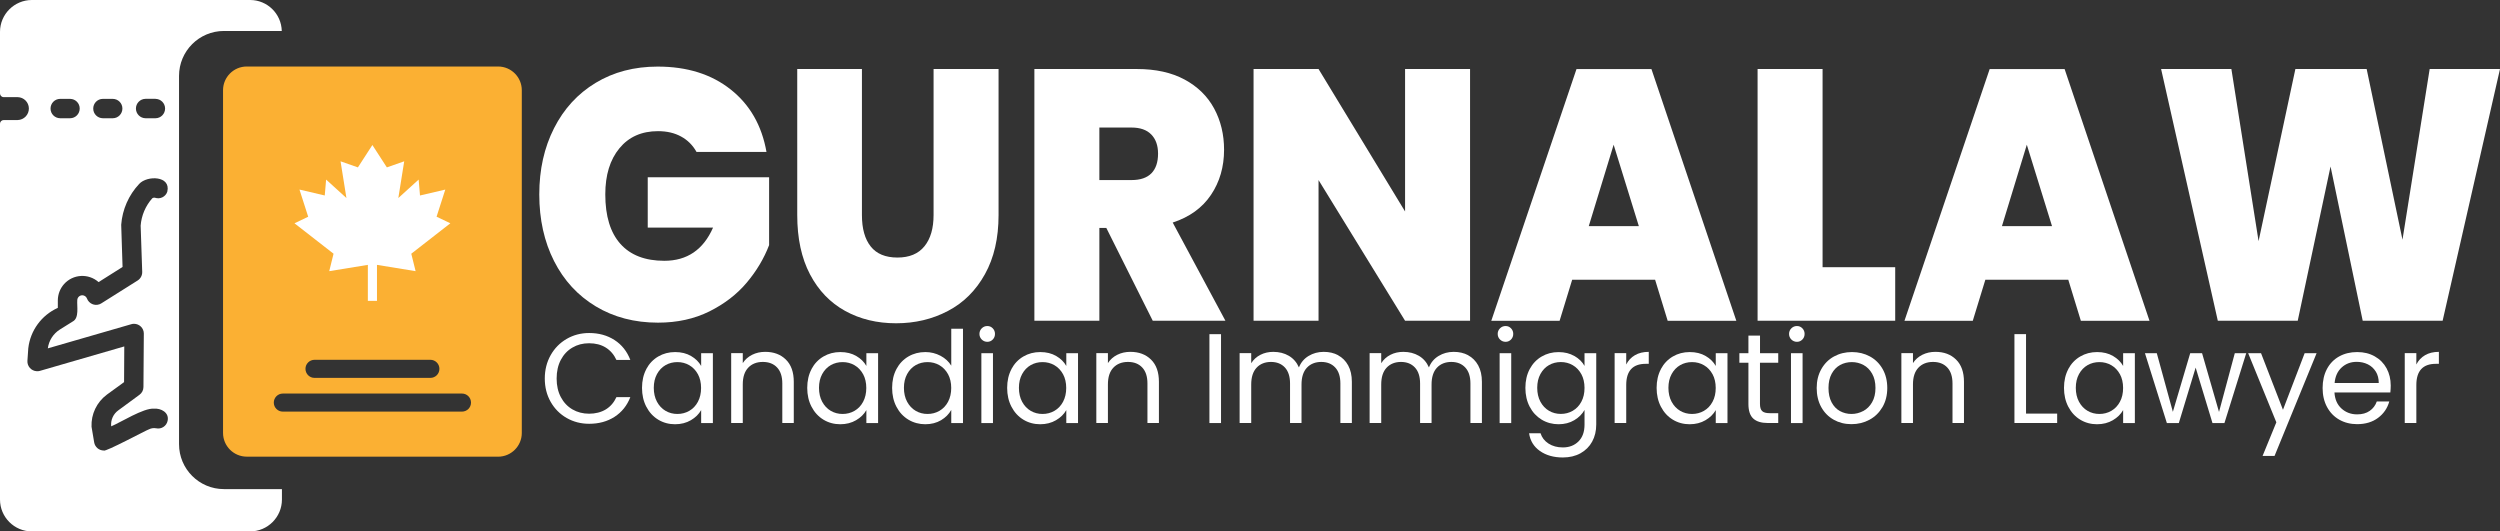 <svg id="Layer_1" data-name="Layer 1" xmlns="http://www.w3.org/2000/svg" viewBox="0 0 607.85 129.21">
    <rect x="0" y="0" width="607.85" height="129.21" fill="#333333" stroke="none"/>
    <g>
        <path fill="#fff" d="m7.02,26.34c.03,1.54-1.19,2.81-2.72,2.85H.9c-.49,0-.89.39-.9.87v91.41c.01,4.27,3.47,7.73,7.74,7.74h53.07c4.27-.01,7.73-3.47,7.74-7.74v-2.55s-14.09,0-14.09,0c0,0-.01,0-.02,0-6.03,0-10.91-4.9-10.91-10.92V18.45c0-6.03,4.89-10.92,10.92-10.92h14.06C68.41,3.34,64.99,0,60.81,0H7.74C3.47.01.01,3.47,0,7.74v14.98h0c0,.5.4.9.9.9h3.4c1.49.03,2.69,1.23,2.72,2.72Zm10.04-2.3c1.28.02,2.31,1.05,2.32,2.32.02,1.3-1.02,2.38-2.32,2.39h-2.45c-1.28-.02-2.31-1.05-2.32-2.32-.02-1.3,1.02-2.38,2.32-2.39h2.45s0,0,0,0Zm10.38,0c1.28.02,2.31,1.05,2.32,2.32.02,1.3-1.02,2.38-2.32,2.39h-2.45c-1.28-.02-2.31-1.05-2.32-2.32-.02-1.3,1.02-2.38,2.32-2.39h2.45s0,0,0,0Zm10.38,0c1.28.02,2.31,1.05,2.32,2.32.02,1.3-1.02,2.38-2.32,2.39h-2.45c-1.27-.02-2.3-1.05-2.32-2.32-.02-1.3,1.02-2.38,2.32-2.4h2.45s0,0,0,0Zm-23.76,50.8v-1.86c.02-1.43.55-2.82,1.5-3.89,2.18-2.46,5.95-2.68,8.41-.5l5.83-3.68-.33-10.26c.28-3.71,1.82-7.22,4.37-9.93,1.94-2.12,7.76-2,6.84,1.86,0,0,0,.02,0,.03-.41,1.23-1.74,1.89-2.96,1.48-.24-.07-.51-.02-.71.14-1.63,1.84-2.62,4.17-2.81,6.63l.38,11.26c.02.84-.4,1.63-1.11,2.08l-8.85,5.57c-.13.08-.26.14-.4.2-1.23.47-2.6-.15-3.07-1.38-.17-.47-.62-.79-1.13-.8-.67,0-1.22.53-1.23,1.2-.12,1.43.52,4.33-1.09,5.17l-3.14,1.96c-1.61,1.02-2.68,2.69-2.93,4.58l20.32-5.88c.2-.06.41-.09.62-.09,1.31-.01,2.39,1.04,2.4,2.35l-.09,13.02c0,.75-.36,1.45-.97,1.89l-5.1,3.75c-1.26.89-1.94,2.39-1.77,3.92,2.21-.91,7.9-4.51,10.36-4.29,1.72-.17,3.82.94,3.35,2.97,0,0,0,0,0,.01-.28,1.27-1.54,2.07-2.81,1.78-.57-.1-1.16-.02-1.68.24-.48.1-10.71,5.61-11.02,5.17-1.16,0-2.15-.84-2.34-1.98l-.64-3.8c-.13-3.06,1.27-5.98,3.73-7.81l4.18-3.04.05-8.68-20.53,5.95c-.24.07-.5.09-.75.08-1.32-.07-2.34-1.19-2.27-2.51l.21-3.07c.49-4.31,3.22-8.04,7.17-9.82Z"/>
        <g>
        <path fill="#fbb033" d="m121.1,111.04c3.19,0,5.77-2.59,5.77-5.77V21.94c0-3.19-2.59-5.77-5.77-5.77h-61.1c-3.19,0-5.77,2.59-5.77,5.77v83.32c0,3.19,2.59,5.77,5.77,5.77h61.1Zm-44.63-23.56h28.17c1.21,0,2.2.98,2.2,2.2s-.98,2.2-2.2,2.2h-28.17c-1.21,0-2.19-.98-2.2-2.2,0-1.21.98-2.19,2.2-2.2Zm38.05,10.42c0,1.21-.99,2.18-2.2,2.18h-43.56c-1.21,0-2.19-.98-2.19-2.19,0-1.21.98-2.2,2.19-2.2h43.56s.01,0,.02,0c1.21,0,2.18.99,2.18,2.2,0,0,0,.01,0,.02Z"/>
        <path fill="#fff" d="m74.95,52.69l-3.35,1.6,9.5,7.4-1.05,4.24,9.39-1.53v8.76s2.22,0,2.22,0v-8.76s9.39,1.53,9.39,1.53l-1.05-4.24,9.5-7.4-3.35-1.6,2.12-6.6-6.15,1.44-.33-3.87-4.94,4.49,1.43-8.93-4.22,1.48-3.52-5.44-3.52,5.44-4.22-1.48,1.43,8.93-4.94-4.49-.33,3.87-6.15-1.44,2.12,6.6Z"/>
        </g>
    </g>
    <g>
        <path fill="#fff" d="m169.34,36.92c-.91-1.62-2.16-2.87-3.75-3.73-1.59-.87-3.45-1.3-5.6-1.3-3.98,0-7.11,1.39-9.39,4.17-2.29,2.78-3.43,6.51-3.43,11.2,0,5.27,1.22,9.28,3.67,12.03,2.45,2.75,6.01,4.12,10.68,4.12,5.54,0,9.49-2.69,11.85-8.07h-15.88v-12.24h29.51v16.5c-1.24,3.24-3.05,6.28-5.44,9.12-2.39,2.84-5.42,5.17-9.07,6.99-3.66,1.82-7.82,2.74-12.5,2.74-5.7,0-10.74-1.32-15.12-3.95-4.38-2.63-7.77-6.31-10.16-11.03-2.39-4.72-3.59-10.12-3.59-16.19s1.2-11.39,3.59-16.11c2.39-4.72,5.76-8.39,10.12-11.03,4.35-2.63,9.38-3.95,15.08-3.95,7.15,0,13.06,1.85,17.74,5.56,4.68,3.7,7.58,8.77,8.71,15.19h-17.01Z"/>
        <path fill="#fff" d="m209.57,16.78v35.51c0,3.3.71,5.85,2.14,7.64,1.42,1.79,3.59,2.69,6.49,2.69s5.09-.91,6.57-2.74c1.48-1.82,2.22-4.35,2.22-7.6V16.78h15.8v35.51c0,5.62-1.1,10.41-3.31,14.37-2.2,3.97-5.2,6.95-8.99,8.94-3.79,2-8,3-12.62,3s-8.75-1-12.38-3c-3.63-2-6.48-4.96-8.55-8.9-2.07-3.94-3.1-8.74-3.1-14.41V16.78h15.72Z"/>
        <path fill="#fff" d="m280.28,77.99l-11.29-22.57h-1.69v22.57h-15.8V16.78h24.91c4.57,0,8.44.85,11.61,2.56,3.17,1.71,5.56,4.05,7.18,7.03,1.61,2.98,2.42,6.33,2.42,10.03,0,4.17-1.06,7.83-3.18,10.98-2.12,3.16-5.23,5.4-9.31,6.73l12.82,23.88h-17.66Zm-12.98-34.21h7.82c2.15,0,3.76-.55,4.84-1.65,1.07-1.1,1.61-2.69,1.61-4.78,0-1.97-.55-3.52-1.65-4.65-1.1-1.13-2.7-1.69-4.8-1.69h-7.82v12.76Z"/>
        <path fill="#fff" d="m357.43,77.99h-15.8l-21.04-34.21v34.21h-15.8V16.78h15.8l21.04,34.64V16.78h15.8v61.21Z"/>
        <path fill="#fff" d="m402.42,68.01h-20.16l-3.06,9.99h-16.61l20.72-61.21h18.22l20.64,61.21h-16.69l-3.06-9.99Zm-3.95-13.02l-6.13-19.8-6.05,19.8h12.18Z"/>
        <path fill="#fff" d="m443.14,64.97h17.66v13.02h-33.46V16.78h15.8v48.19Z"/>
        <path fill="#fff" d="m502.88,68.01h-20.16l-3.06,9.99h-16.61l20.72-61.21h18.22l20.64,61.21h-16.69l-3.06-9.99Zm-3.95-13.02l-6.13-19.8-6.05,19.8h12.17Z"/>
        <path fill="#fff" d="m607.85,16.78l-13.95,61.21h-19.43l-7.82-37.51-7.98,37.51h-19.43l-13.79-61.21h17.09l6.61,41.85,8.95-41.85h17.33l8.71,41.5,6.61-41.5h17.09Z"/>
    </g>
    <g>
        <path fill="#fff" d="m133.89,86.35c.95-1.68,2.25-3,3.89-3.95,1.64-.95,3.47-1.43,5.47-1.43,2.36,0,4.41.57,6.17,1.71,1.76,1.14,3.04,2.75,3.84,4.84h-3.38c-.6-1.3-1.46-2.3-2.59-3.01-1.13-.7-2.48-1.05-4.05-1.05s-2.86.35-4.06,1.05c-1.2.7-2.14,1.7-2.82,2.99-.68,1.29-1.02,2.81-1.02,4.54s.34,3.22,1.02,4.51c.68,1.29,1.62,2.29,2.82,2.99,1.2.7,2.55,1.05,4.06,1.05s2.92-.35,4.05-1.04c1.13-.69,1.99-1.69,2.59-2.99h3.38c-.81,2.07-2.09,3.66-3.84,4.79-1.76,1.13-3.81,1.69-6.17,1.69-2,0-3.83-.47-5.47-1.41-1.64-.94-2.94-2.25-3.89-3.92s-1.43-3.56-1.43-5.67.48-4,1.43-5.69Z"/>
        <path fill="#fff" d="m157.14,89.73c.7-1.31,1.67-2.33,2.9-3.05,1.23-.72,2.6-1.08,4.11-1.08s2.78.32,3.88.96c1.1.64,1.91,1.45,2.45,2.42v-3.1h2.85v16.99h-2.85v-3.16c-.56.99-1.39,1.81-2.5,2.46-1.11.65-2.39.98-3.86.98s-2.87-.37-4.09-1.12c-1.22-.74-2.18-1.79-2.88-3.13-.7-1.34-1.05-2.87-1.05-4.59s.35-3.26,1.05-4.57Zm12.55,1.26c-.52-.95-1.21-1.68-2.09-2.19-.88-.51-1.84-.76-2.9-.76s-2.02.25-2.88.74c-.87.5-1.56,1.22-2.08,2.17-.52.95-.78,2.07-.78,3.35s.26,2.43.78,3.39c.52.96,1.21,1.69,2.08,2.2.87.51,1.83.76,2.88.76s2.02-.25,2.9-.76c.88-.51,1.58-1.24,2.09-2.2s.77-2.08.77-3.36-.26-2.4-.77-3.35Z"/>
        <path fill="#fff" d="m191.08,87.43c1.28,1.25,1.92,3.05,1.92,5.41v10.01h-2.79v-9.61c0-1.69-.42-2.99-1.27-3.89-.85-.9-2-1.35-3.47-1.35s-2.67.47-3.55,1.4c-.88.93-1.32,2.28-1.32,4.06v9.39h-2.82v-16.99h2.82v2.42c.56-.87,1.32-1.54,2.28-2.02.96-.48,2.02-.71,3.18-.71,2.07,0,3.74.62,5.02,1.88Z"/>
        <path fill="#fff" d="m197.31,89.73c.7-1.31,1.67-2.33,2.9-3.05,1.23-.72,2.6-1.08,4.11-1.08s2.78.32,3.88.96c1.1.64,1.91,1.45,2.45,2.42v-3.1h2.85v16.99h-2.85v-3.16c-.56.99-1.39,1.81-2.5,2.46-1.11.65-2.39.98-3.86.98s-2.87-.37-4.09-1.12c-1.22-.74-2.18-1.79-2.88-3.13-.7-1.34-1.05-2.87-1.05-4.59s.35-3.26,1.05-4.57Zm12.55,1.26c-.52-.95-1.21-1.68-2.09-2.19-.88-.51-1.84-.76-2.9-.76s-2.02.25-2.88.74c-.87.5-1.56,1.22-2.08,2.17-.52.95-.78,2.07-.78,3.35s.26,2.43.78,3.39c.52.96,1.21,1.69,2.08,2.2.87.51,1.83.76,2.88.76s2.02-.25,2.9-.76c.88-.51,1.58-1.24,2.09-2.2s.77-2.08.77-3.36-.26-2.4-.77-3.35Z"/>
        <path fill="#fff" d="m217.96,89.73c.7-1.31,1.67-2.33,2.9-3.05,1.23-.72,2.61-1.08,4.14-1.08,1.32,0,2.55.31,3.69.91,1.14.61,2,1.41,2.6,2.4v-8.99h2.85v22.94h-2.85v-3.19c-.56,1.01-1.38,1.84-2.48,2.5-1.1.65-2.38.98-3.84.98s-2.88-.37-4.11-1.12c-1.23-.74-2.2-1.79-2.9-3.13-.7-1.34-1.05-2.87-1.05-4.59s.35-3.26,1.05-4.57Zm12.55,1.26c-.52-.95-1.21-1.68-2.09-2.19-.88-.51-1.84-.76-2.9-.76s-2.02.25-2.88.74c-.87.5-1.56,1.22-2.08,2.17-.52.95-.78,2.07-.78,3.35s.26,2.43.78,3.39c.52.96,1.21,1.69,2.08,2.2.87.51,1.83.76,2.88.76s2.02-.25,2.9-.76c.88-.51,1.58-1.24,2.09-2.2s.77-2.08.77-3.36-.26-2.4-.77-3.35Z"/>
        <path fill="#fff" d="m238.7,82.55c-.37-.37-.56-.83-.56-1.36s.19-.99.56-1.36c.37-.37.83-.56,1.36-.56s.96.19,1.32.56c.36.37.54.83.54,1.36s-.18.99-.54,1.36c-.36.37-.8.56-1.32.56s-.99-.19-1.36-.56Zm2.73,3.32v16.99h-2.82v-16.99h2.82Z"/>
        <path fill="#fff" d="m245.92,89.73c.7-1.31,1.67-2.33,2.9-3.05,1.23-.72,2.6-1.08,4.11-1.08s2.78.32,3.88.96c1.1.64,1.91,1.45,2.45,2.42v-3.1h2.85v16.99h-2.85v-3.16c-.56.99-1.39,1.81-2.5,2.46-1.11.65-2.39.98-3.86.98s-2.87-.37-4.09-1.12c-1.22-.74-2.18-1.79-2.88-3.13-.7-1.34-1.05-2.87-1.05-4.59s.35-3.26,1.05-4.57Zm12.55,1.26c-.52-.95-1.21-1.68-2.09-2.19-.88-.51-1.84-.76-2.9-.76s-2.02.25-2.88.74c-.87.5-1.56,1.22-2.08,2.17-.52.95-.78,2.07-.78,3.35s.26,2.43.78,3.39c.52.96,1.21,1.69,2.08,2.2.87.51,1.83.76,2.88.76s2.02-.25,2.9-.76c.88-.51,1.58-1.24,2.09-2.2s.77-2.08.77-3.36-.26-2.4-.77-3.35Z"/>
        <path fill="#fff" d="m279.86,87.43c1.28,1.25,1.92,3.05,1.92,5.41v10.01h-2.79v-9.61c0-1.69-.42-2.99-1.27-3.89-.85-.9-2-1.35-3.47-1.35s-2.67.47-3.55,1.4c-.88.93-1.32,2.28-1.32,4.06v9.39h-2.82v-16.99h2.82v2.42c.56-.87,1.32-1.54,2.28-2.02.96-.48,2.02-.71,3.18-.71,2.07,0,3.74.62,5.02,1.88Z"/>
        <path fill="#fff" d="m296.88,81.25v21.61h-2.82v-21.61h2.82Z"/>
        <path fill="#fff" d="m325.34,86.38c1.03.55,1.85,1.37,2.45,2.46.6,1.1.9,2.43.9,4v10.01h-2.79v-9.61c0-1.69-.42-2.99-1.26-3.89s-1.97-1.35-3.39-1.35-2.63.47-3.5,1.41c-.87.94-1.3,2.3-1.3,4.08v9.36h-2.79v-9.61c0-1.69-.42-2.99-1.25-3.89-.84-.9-1.97-1.35-3.39-1.35s-2.64.47-3.5,1.41c-.87.94-1.3,2.3-1.3,4.08v9.36h-2.82v-16.99h2.82v2.45c.56-.89,1.31-1.57,2.25-2.05.94-.48,1.98-.71,3.12-.71,1.43,0,2.69.32,3.78.96,1.09.64,1.91,1.58,2.45,2.82.48-1.2,1.26-2.13,2.36-2.79,1.09-.66,2.31-.99,3.66-.99s2.5.27,3.53.82Z"/>
        <path fill="#fff" d="m356.96,86.38c1.03.55,1.85,1.37,2.45,2.46.6,1.1.9,2.43.9,4v10.01h-2.79v-9.61c0-1.69-.42-2.99-1.26-3.89s-1.97-1.35-3.39-1.35-2.63.47-3.5,1.41-1.3,2.3-1.3,4.08v9.36h-2.79v-9.61c0-1.69-.42-2.99-1.26-3.89s-1.97-1.35-3.39-1.35-2.63.47-3.5,1.41-1.3,2.3-1.3,4.08v9.36h-2.82v-16.99h2.82v2.45c.56-.89,1.31-1.57,2.25-2.05.94-.48,1.98-.71,3.12-.71,1.43,0,2.69.32,3.78.96,1.1.64,1.91,1.58,2.45,2.82.48-1.2,1.26-2.13,2.36-2.79,1.09-.66,2.31-.99,3.66-.99s2.5.27,3.53.82Z"/>
        <path fill="#fff" d="m364.71,82.55c-.37-.37-.56-.83-.56-1.36s.19-.99.56-1.36c.37-.37.83-.56,1.36-.56s.96.19,1.32.56c.36.37.54.83.54,1.36s-.18.99-.54,1.36c-.36.37-.8.56-1.32.56s-.99-.19-1.36-.56Zm2.73,3.32v16.99h-2.82v-16.99h2.82Z"/>
        <path fill="#fff" d="m382.8,86.55c1.1.64,1.93,1.45,2.46,2.42v-3.1h2.85v17.36c0,1.55-.33,2.93-.99,4.14-.66,1.21-1.61,2.15-2.84,2.84-1.23.68-2.66,1.02-4.29,1.02-2.23,0-4.09-.53-5.58-1.58-1.49-1.05-2.37-2.49-2.63-4.31h2.79c.31,1.03.95,1.86,1.92,2.5.97.63,2.14.95,3.5.95,1.55,0,2.82-.49,3.8-1.46.98-.97,1.47-2.34,1.47-4.09v-3.56c-.56.99-1.38,1.82-2.48,2.48-1.1.66-2.38.99-3.84.99s-2.88-.37-4.11-1.12-2.2-1.79-2.9-3.13-1.05-2.87-1.05-4.59.35-3.26,1.05-4.57c.7-1.31,1.67-2.33,2.9-3.05,1.23-.72,2.6-1.08,4.11-1.08s2.75.32,3.86.96Zm1.69,4.43c-.52-.95-1.21-1.68-2.09-2.19-.88-.51-1.84-.76-2.9-.76s-2.02.25-2.88.74c-.87.5-1.56,1.22-2.08,2.17s-.78,2.07-.78,3.35.26,2.43.78,3.39,1.21,1.69,2.08,2.2c.87.51,1.83.76,2.88.76s2.02-.25,2.9-.76c.88-.51,1.58-1.24,2.09-2.2.52-.96.77-2.08.77-3.36s-.26-2.4-.77-3.35Z"/>
        <path fill="#fff" d="m397.52,86.36c.92-.54,2.04-.81,3.36-.81v2.91h-.74c-3.16,0-4.74,1.72-4.74,5.15v9.24h-2.82v-16.99h2.82v2.76c.5-.97,1.2-1.73,2.12-2.26Z"/>
        <path fill="#fff" d="m403.83,89.73c.7-1.31,1.67-2.33,2.9-3.05,1.23-.72,2.6-1.08,4.11-1.08s2.78.32,3.88.96c1.1.64,1.91,1.45,2.45,2.42v-3.1h2.85v16.99h-2.85v-3.16c-.56.99-1.39,1.81-2.5,2.46-1.11.65-2.39.98-3.86.98s-2.87-.37-4.09-1.12c-1.22-.74-2.18-1.79-2.88-3.13s-1.05-2.87-1.05-4.59.35-3.26,1.05-4.57Zm12.56,1.26c-.52-.95-1.21-1.68-2.09-2.19-.88-.51-1.84-.76-2.9-.76s-2.02.25-2.88.74c-.87.5-1.56,1.22-2.08,2.17s-.78,2.07-.78,3.35.26,2.43.78,3.39,1.21,1.69,2.08,2.2c.87.51,1.83.76,2.88.76s2.02-.25,2.9-.76c.88-.51,1.58-1.24,2.09-2.2.52-.96.77-2.08.77-3.36s-.26-2.4-.77-3.35Z"/>
        <path fill="#fff" d="m427.92,88.19v10.01c0,.83.17,1.41.53,1.75.35.34.96.51,1.83.51h2.08v2.39h-2.54c-1.57,0-2.75-.36-3.53-1.08-.79-.72-1.18-1.91-1.18-3.56v-10.01h-2.2v-2.32h2.2v-4.28h2.82v4.28h4.43v2.32h-4.43Z"/>
        <path fill="#fff" d="m435.55,82.55c-.37-.37-.56-.83-.56-1.36s.19-.99.56-1.36c.37-.37.83-.56,1.36-.56s.96.19,1.32.56c.36.37.54.83.54,1.36s-.18.99-.54,1.36c-.36.37-.8.56-1.32.56s-.99-.19-1.36-.56Zm2.73,3.32v16.99h-2.82v-16.99h2.82Z"/>
        <path fill="#fff" d="m445.85,102.05c-1.29-.72-2.3-1.75-3.04-3.08-.73-1.33-1.1-2.88-1.1-4.63s.38-3.27,1.13-4.6c.75-1.33,1.78-2.36,3.08-3.07,1.3-.71,2.76-1.07,4.37-1.07s3.07.36,4.37,1.07c1.3.71,2.33,1.73,3.08,3.05.75,1.32,1.13,2.86,1.13,4.62s-.39,3.3-1.16,4.63c-.78,1.33-1.82,2.36-3.15,3.08-1.32.72-2.79,1.08-4.4,1.08s-3.03-.36-4.32-1.08Zm7.18-2.11c.89-.48,1.61-1.19,2.15-2.14.55-.95.82-2.11.82-3.47s-.27-2.52-.81-3.47c-.54-.95-1.24-1.66-2.11-2.12-.87-.46-1.81-.7-2.82-.7s-1.98.23-2.84.7c-.86.47-1.54,1.17-2.06,2.12-.52.95-.78,2.11-.78,3.47s.25,2.55.76,3.5c.51.95,1.18,1.66,2.03,2.12s1.78.7,2.79.7,1.96-.24,2.85-.71Z"/>
        <path fill="#fff" d="m475.6,87.43c1.28,1.25,1.92,3.05,1.92,5.41v10.01h-2.79v-9.61c0-1.69-.42-2.99-1.27-3.89s-2-1.35-3.47-1.35-2.67.47-3.55,1.4c-.88.93-1.32,2.28-1.32,4.06v9.39h-2.82v-16.99h2.82v2.42c.56-.87,1.32-1.54,2.28-2.02.96-.48,2.02-.71,3.18-.71,2.07,0,3.74.62,5.02,1.88Z"/>
        <path fill="#fff" d="m492.62,100.56h7.56v2.29h-10.39v-21.61h2.82v19.31Z"/>
        <path fill="#fff" d="m502.88,89.73c.7-1.31,1.67-2.33,2.9-3.05,1.23-.72,2.6-1.08,4.11-1.08s2.78.32,3.88.96c1.1.64,1.91,1.45,2.45,2.42v-3.1h2.85v16.99h-2.85v-3.16c-.56.99-1.39,1.81-2.5,2.46-1.11.65-2.39.98-3.86.98s-2.87-.37-4.09-1.12c-1.22-.74-2.18-1.79-2.88-3.13s-1.05-2.87-1.05-4.59.35-3.26,1.05-4.57Zm12.56,1.26c-.52-.95-1.21-1.68-2.09-2.19-.88-.51-1.84-.76-2.9-.76s-2.02.25-2.88.74c-.87.5-1.56,1.22-2.08,2.17s-.78,2.07-.78,3.35.26,2.43.78,3.39,1.21,1.69,2.08,2.2c.87.51,1.83.76,2.88.76s2.02-.25,2.9-.76c.88-.51,1.58-1.24,2.09-2.2.52-.96.77-2.08.77-3.36s-.26-2.4-.77-3.35Z"/>
        <path fill="#fff" d="m546.15,85.87l-5.3,16.99h-2.91l-4.09-13.48-4.09,13.48h-2.91l-5.33-16.99h2.88l3.91,14.26,4.22-14.26h2.88l4.12,14.29,3.84-14.29h2.79Z"/>
        <path fill="#fff" d="m563.26,85.87l-10.23,24.99h-2.91l3.35-8.18-6.85-16.8h3.13l5.33,13.76,5.27-13.76h2.91Z"/>
        <path fill="#fff" d="m581.18,95.42h-13.58c.1,1.67.68,2.98,1.72,3.92,1.04.94,2.31,1.41,3.8,1.41,1.22,0,2.24-.28,3.05-.85.82-.57,1.39-1.33,1.72-2.28h3.04c-.46,1.63-1.36,2.96-2.73,3.98-1.36,1.02-3.06,1.53-5.08,1.53-1.61,0-3.05-.36-4.33-1.08-1.27-.72-2.27-1.75-2.99-3.08s-1.08-2.88-1.08-4.63.35-3.3,1.05-4.62c.7-1.32,1.69-2.34,2.96-3.05,1.27-.71,2.73-1.07,4.39-1.07s3.04.35,4.28,1.05c1.24.7,2.2,1.67,2.87,2.9.67,1.23,1.01,2.62,1.01,4.17,0,.54-.03,1.11-.09,1.71Zm-3.53-5.07c-.48-.78-1.12-1.36-1.94-1.77-.82-.4-1.72-.6-2.71-.6-1.43,0-2.64.45-3.64,1.36-1,.91-1.58,2.17-1.72,3.78h10.73c0-1.07-.24-2-.71-2.77Z"/>
        <path fill="#fff" d="m589.63,86.36c.92-.54,2.04-.81,3.36-.81v2.91h-.74c-3.16,0-4.74,1.72-4.74,5.15v9.24h-2.82v-16.99h2.82v2.76c.5-.97,1.2-1.73,2.12-2.26Z"/>
    </g>
    </svg>